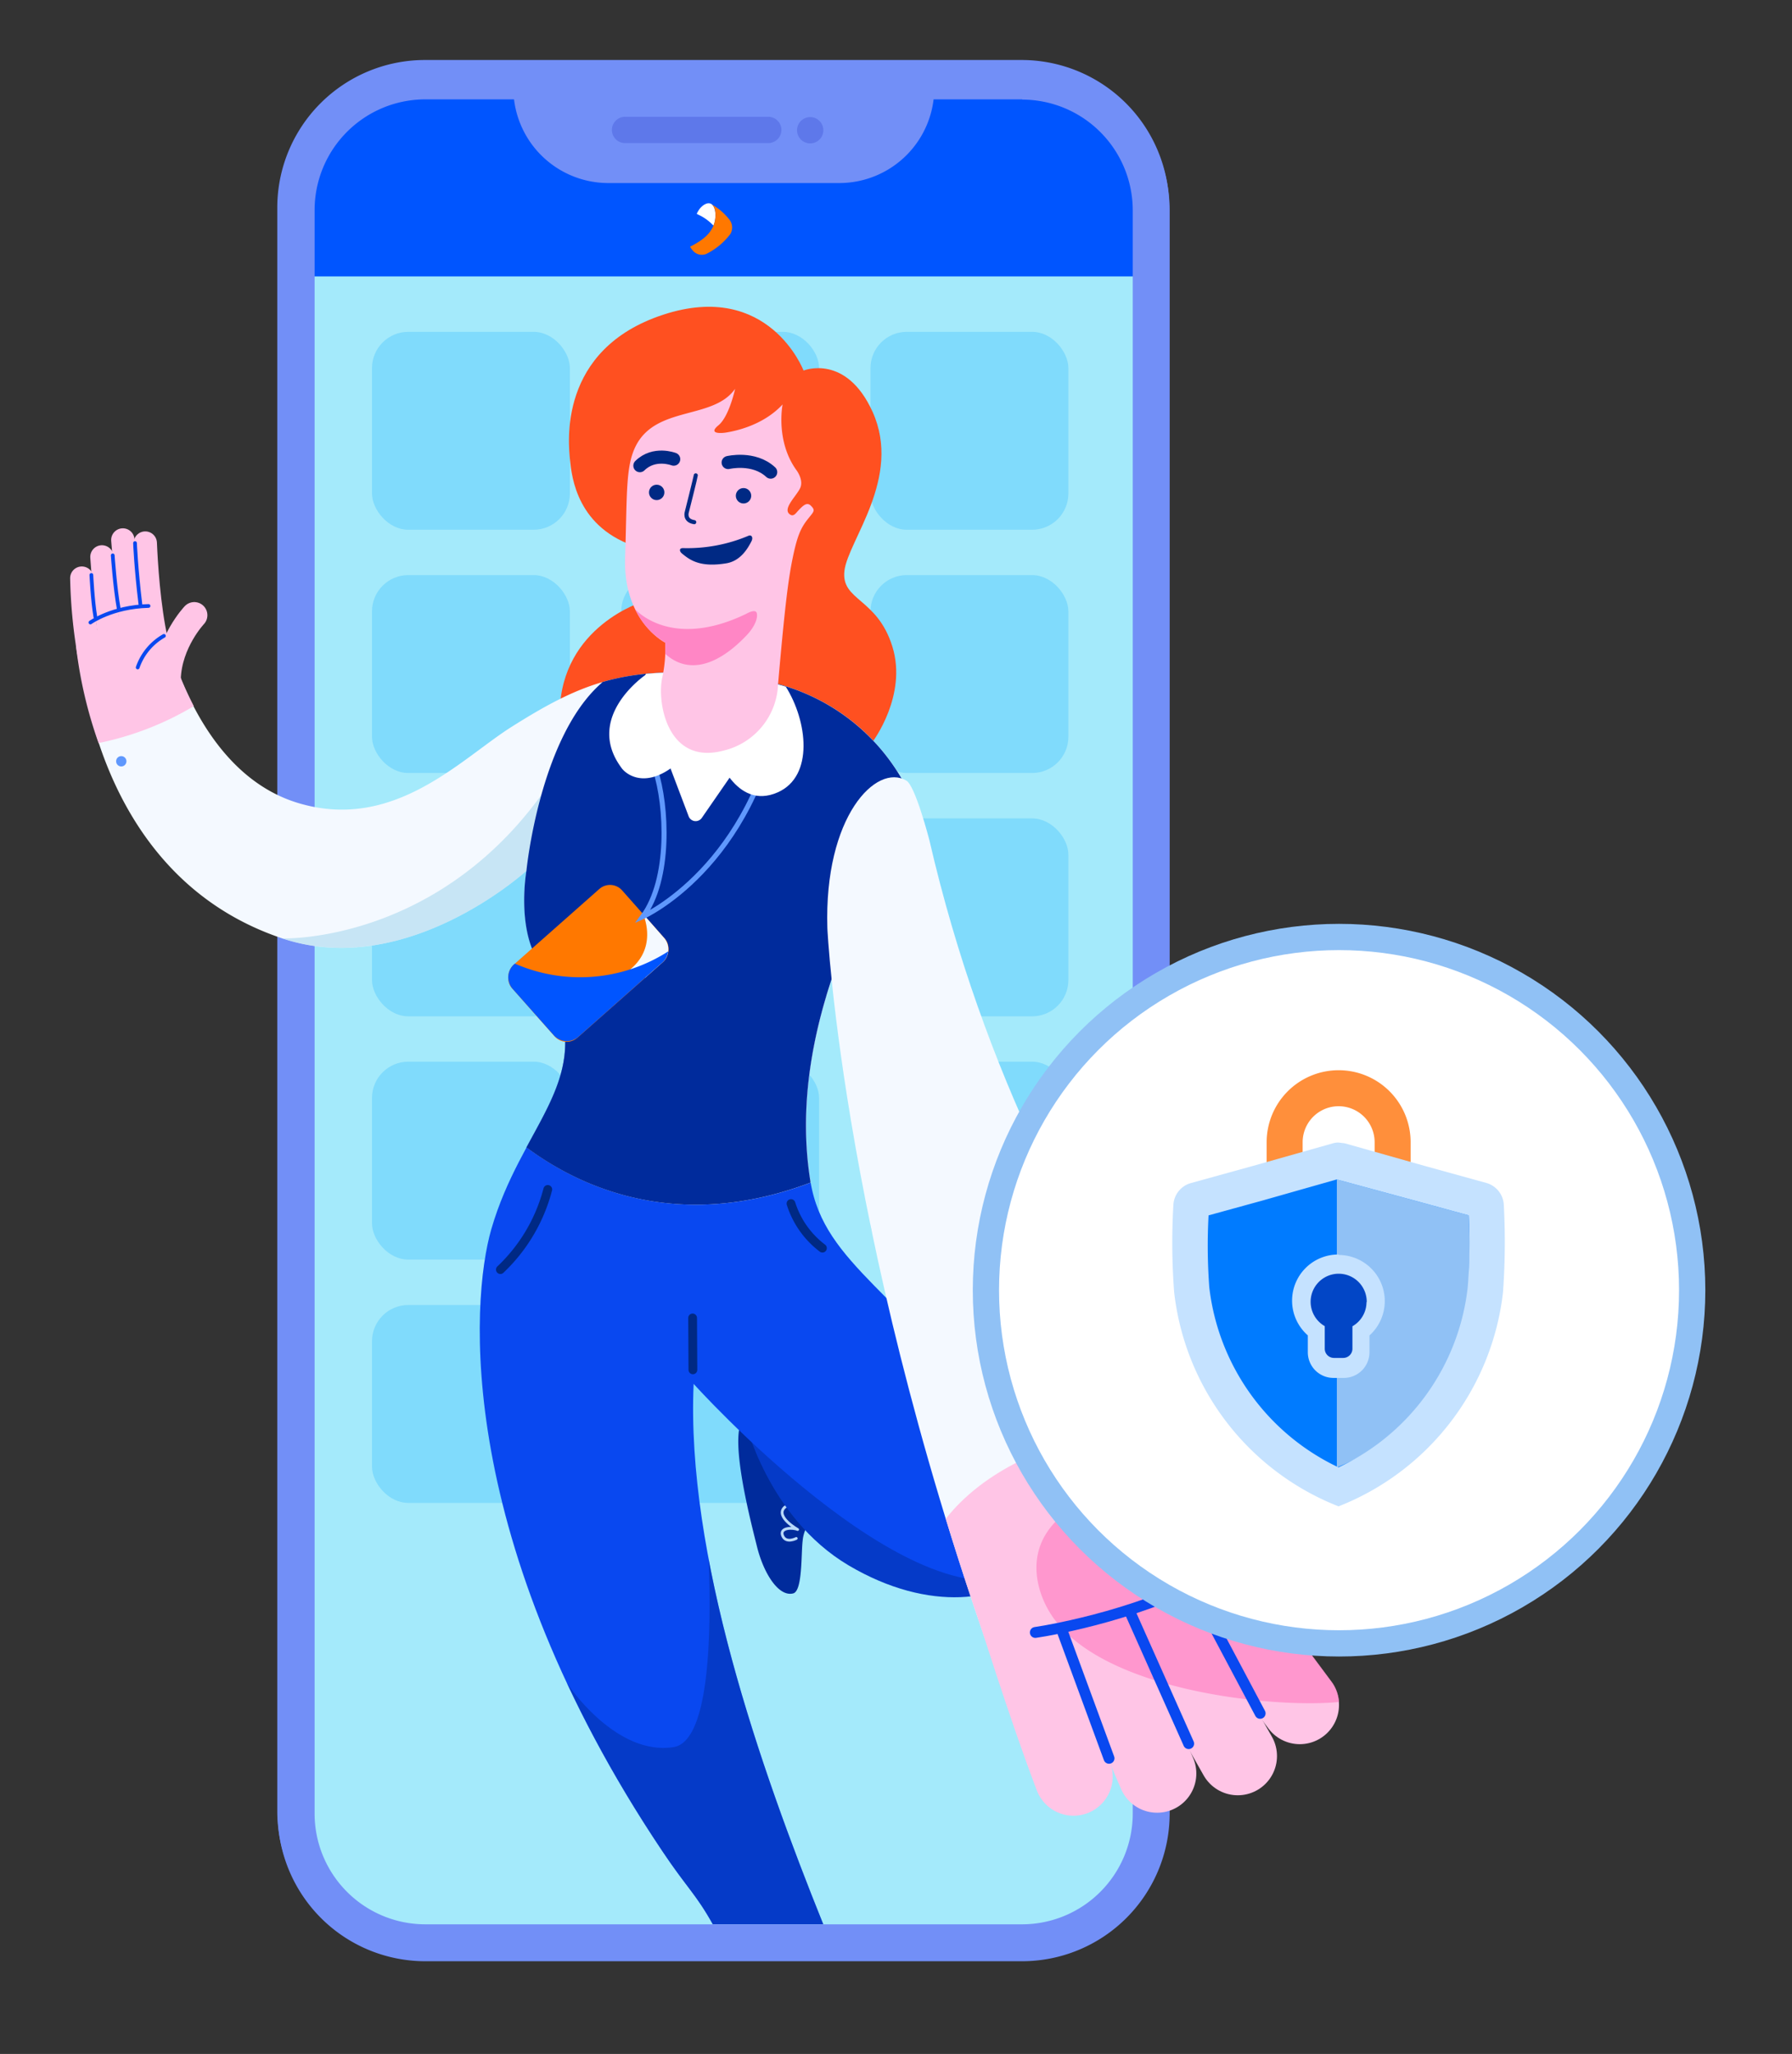 <svg id="Capa_1" data-name="Capa 1" xmlns="http://www.w3.org/2000/svg" viewBox="0 0 388.35 445.04"><rect x="0" y="0" width="388.35" height="445.04" fill="#333333" stroke="none"/><defs><style>.cls-1{fill:#a4eafb;}.cls-2{fill:#728ff7;}.cls-3{opacity:0.22;}.cls-4{fill:#00a2ff;}.cls-5{fill:#05f;}.cls-26,.cls-6{fill:#002b9c;}.cls-13,.cls-14,.cls-15,.cls-18,.cls-20,.cls-21,.cls-24,.cls-28,.cls-30,.cls-31,.cls-7{fill:none;}.cls-7{stroke:#b9d9f9;stroke-width:0.6px;}.cls-13,.cls-14,.cls-15,.cls-20,.cls-21,.cls-24,.cls-28,.cls-30,.cls-7{stroke-linecap:round;stroke-linejoin:round;}.cls-8{fill:#053ac8;}.cls-9{fill:#0948f0;}.cls-10{fill:#ff5020;}.cls-11{fill:#f4f9ff;}.cls-12{fill:#a6d6ed;opacity:0.57;}.cls-13,.cls-14,.cls-28{stroke:#ffc5e6;}.cls-13,.cls-31{stroke-width:5.69px;}.cls-14{stroke-width:5.06px;}.cls-15,.cls-20,.cls-21{stroke:#002984;}.cls-15{stroke-width:1.9px;}.cls-16,.cls-33{fill:#ff7800;}.cls-17{fill:#ffc5e6;}.cls-18{stroke:#5f98fd;stroke-width:1.09px;}.cls-18,.cls-31{stroke-miterlimit:10;}.cls-19,.cls-32{fill:#fff;}.cls-20{stroke-width:2.84px;}.cls-21{stroke-width:0.89px;}.cls-22{fill:#002984;}.cls-23{fill:#5f98fd;}.cls-24,.cls-30{stroke:#0948f0;}.cls-24{stroke-width:0.81px;}.cls-25,.cls-29{fill:#ff86c5;}.cls-26{opacity:0.47;}.cls-27{fill:#5e78ea;}.cls-28{stroke-width:17px;}.cls-29{opacity:0.72;}.cls-30{stroke-width:2.36px;}.cls-31{stroke:#90c1f5;}.cls-32,.cls-33,.cls-34,.cls-35,.cls-36,.cls-37,.cls-38{fill-rule:evenodd;}.cls-34{fill:#ff8f3b;}.cls-35{fill:#007bff;}.cls-36{fill:#90c1f5;}.cls-37{fill:#c5e2ff;}.cls-38{fill:#0246c6;}</style></defs><title>exit</title><path class="cls-1" d="M92.08,421A28.66,28.66,0,0,1,63.45,392.4V45A28.67,28.67,0,0,1,92.09,16.32H221.44A28.66,28.66,0,0,1,250.07,45V392.4A28.66,28.66,0,0,1,221.44,421Z"/><path class="cls-2" d="M221.44,19.64A25.33,25.33,0,0,1,246.75,45V392.4a25.33,25.33,0,0,1-25.31,25.31H92.08A25.33,25.33,0,0,1,66.77,392.4V45A25.34,25.34,0,0,1,92.09,19.64H221.44m0-6.64H92.09a32,32,0,0,0-32,32V392.4a32,32,0,0,0,31.95,32H221.44a32,32,0,0,0,31.95-32V45A32,32,0,0,0,221.44,13Z"/><g class="cls-3"><rect class="cls-4" x="80.62" y="71.9" width="42.88" height="42.88" rx="7.86"/></g><g class="cls-3"><rect class="cls-4" x="134.63" y="71.9" width="42.88" height="42.88" rx="7.86"/></g><g class="cls-3"><rect class="cls-4" x="188.65" y="71.9" width="42.88" height="42.88" rx="7.86"/></g><g class="cls-3"><rect class="cls-4" x="80.62" y="124.61" width="42.88" height="42.88" rx="7.86"/></g><g class="cls-3"><rect class="cls-4" x="134.63" y="124.61" width="42.88" height="42.88" rx="7.86"/></g><g class="cls-3"><rect class="cls-4" x="188.65" y="124.61" width="42.88" height="42.88" rx="7.86"/></g><g class="cls-3"><rect class="cls-4" x="80.62" y="177.33" width="42.88" height="42.88" rx="7.86"/></g><g class="cls-3"><rect class="cls-4" x="134.63" y="177.33" width="42.88" height="42.88" rx="7.86"/></g><g class="cls-3"><rect class="cls-4" x="188.65" y="177.33" width="42.88" height="42.88" rx="7.86"/></g><g class="cls-3"><rect class="cls-4" x="80.62" y="230.04" width="42.88" height="42.88" rx="7.86"/></g><g class="cls-3"><rect class="cls-4" x="134.63" y="230.04" width="42.88" height="42.88" rx="7.86"/></g><g class="cls-3"><rect class="cls-4" x="188.65" y="230.04" width="42.88" height="42.88" rx="7.86"/></g><g class="cls-3"><rect class="cls-4" x="80.62" y="282.76" width="42.88" height="42.88" rx="7.86"/></g><g class="cls-3"><rect class="cls-4" x="134.63" y="282.76" width="42.88" height="42.88" rx="7.86"/></g><g class="cls-3"><rect class="cls-4" x="188.65" y="282.76" width="42.88" height="42.88" rx="7.86"/></g><polygon class="cls-5" points="233.95 19.2 80.14 17.83 65.69 33.4 62.45 59.89 248 59.89 245.31 32.26 233.95 19.2"/><path class="cls-2" d="M221.54,21.58a24,24,0,0,1,23.94,24V393a24,24,0,0,1-23.94,23.95H92.18a24,24,0,0,1-24-23.95V45.53a24,24,0,0,1,24-24H221.54m0-8H92.18a32,32,0,0,0-32,32V393a32,32,0,0,0,32,31.95H221.54A32,32,0,0,0,253.48,393V45.53a32,32,0,0,0-31.94-31.95Z"/><path class="cls-6" d="M176.85,328.45a7.7,7.7,0,0,0-2.9,5.35c-.36,2.85,0,10.93-2.06,11.45-3.19.81-6.45-4.43-7.87-10.26-1.13-4.61-7.23-27.41-1.82-28.15C168.45,306,176.85,328.45,176.85,328.45Z"/><path class="cls-7" d="M172.56,333.34s-2.22,1.17-2.95-.58,2.06-1.85,3.25-1.35c0,0-4.79-2.7-2.93-4.7,1.53-1.65,3.67,3.07,3.67,3.07"/><path class="cls-8" d="M161.33,307.48s4.95,21.26,22.56,31.69,33.65,7.78,39.94.54-38.29-39.31-38.29-39.31Z"/><path class="cls-9" d="M216.11,309.39c-20.06-29.22-37.5-35.14-40.47-53.38-2.3-14.08-.21-28.07,3.49-40.33H120.42c7.6,19.31-7.5,28.46-13.93,50.6C101.9,282.05,98.61,334,143.54,401.1c5.24,7.84,7.3,9.33,10.92,15.83h23.95c-13.69-34-29.74-80-28.09-117.08,0,0,47,52.22,71.54,41.09C232.67,336,225.28,322.77,216.11,309.39Z"/><path class="cls-10" d="M174.14,80.29s-7.49-19.62-30.42-12.1-20.54,28.06-20.18,31.55,1.47,14.85,14.86,18.89l.9,11.74s-17.59,5.32-18,23.84l4.59,10.64,63.24-4.16s7.56-10,4.26-20.6S182.24,130.2,183,123.68s12.54-20.15,6.11-34.43C183.35,76.53,174.14,80.29,174.14,80.29Z"/><path class="cls-11" d="M116.64,208.2c10.94,17.86,4.58,27.26-2.52,40.41,11.24,8.39,32.51,18.61,61.56,7.63,0-.08,0-.15,0-.23-6.61-40.54,23.06-80.28,23.06-80.28a44.27,44.27,0,0,0-36-28.67c-25.84-3.74-36.07.45-52,10.51-11,7-25.41,22.62-46.07,16.44-24.25-7.26-30-42-29.87-42l-10.64,2.44-7.09,4.89c.09,1.14,2.21,50,44.14,64,27,9,52.89-14.68,52.89-14.68S112,200.62,116.64,208.2Z"/><path class="cls-12" d="M119.35,169.33c-23.48,35.22-58.11,34-58.11,34,27,9,52.89-14.68,52.89-14.68a40.19,40.19,0,0,0,.11,13.05l7.86-6.21S147.41,127.24,119.35,169.33Z"/><path class="cls-6" d="M198.7,175.73a44.27,44.27,0,0,0-36-28.67c-14.29-2.07-23.8-1.71-32.14.72-.1.1-.18.2-.29.3-13.37,11.82-16.18,40.55-16.18,40.55h0s-2.14,12,2.51,19.57c10.94,17.86,4.58,27.26-2.52,40.41,11.24,8.39,32.51,18.61,61.56,7.63,0-.08,0-.15,0-.23C169,215.47,198.7,175.73,198.7,175.73Z"/><path class="cls-13" d="M42.1,133.3s-5.5,5.78-5.77,13.76"/><path class="cls-14" d="M31.48,117.67c.17,4.07.73,13.78,2.43,21.32"/><path class="cls-14" d="M26.62,117c.33,4.24,1.19,14.3,2.64,24.25"/><path class="cls-14" d="M22.09,120.67c.27,4,1,13.17,2.32,22.33"/><path class="cls-14" d="M19.59,143.27a110,110,0,0,1-1.86-18"/><path class="cls-15" d="M118.71,257.72a36.57,36.57,0,0,1-10.27,17.37"/><path class="cls-15" d="M171.42,260.78a19.41,19.41,0,0,0,6.81,9.66"/><line class="cls-15" x1="150.1" y1="285.56" x2="150.16" y2="296.81"/><rect class="cls-16" x="117" y="192.77" width="21" height="31.92" rx="3.5" transform="translate(199.39 -25.05) rotate(48.51)"/><path class="cls-11" d="M139.84,211.83l3.71-3.29a3.79,3.79,0,0,0,.33-5.37L139.33,198h0s3.34,7-2.7,12Z"/><path class="cls-5" d="M125.35,224.64l18.2-16.1a3.77,3.77,0,0,0,1.25-2.39,35.32,35.32,0,0,1-33.22,2.64l-.14.12a3.79,3.79,0,0,0-.33,5.37l8.87,10A3.8,3.8,0,0,0,125.35,224.64Z"/><path class="cls-17" d="M34.83,132l-10.64,2.44-7.74,5.34A95.09,95.09,0,0,0,21.36,161,65.67,65.67,0,0,0,42,153,74.83,74.83,0,0,1,34.83,132Z"/><path class="cls-18" d="M140.42,154.21s-1,4.67,1.58,12.56,3.3,23.75-2.7,31.84c0,0,24-10.66,30-46.06"/><path class="cls-19" d="M144.24,163.68l5,13.19a1.62,1.62,0,0,0,2.85.35l7.84-11.34-6.38-10.26Z"/><path class="cls-19" d="M155.19,161.27V163s4.12,12.79,13.38,8.67c7.85-3.5,6.42-15.43,1.72-22.89q-2.21-.67-4.62-1.17Z"/><path class="cls-19" d="M148.63,145.74A68.58,68.58,0,0,0,140,146l-.21.31s-13.14,9-5.22,19.91c1.08,1.72,6.6,6,15.18-3.81L151,151.28Z"/><path class="cls-17" d="M168.62,148.17a15.38,15.38,0,0,1-11.88,14.48c-11.92,3.12-14.3-10-13.29-15.5a31.07,31.07,0,0,0,.73-7.89s-9.17-4.58-8.71-18.43.05-19.81,2.36-24.29c4.48-8.67,16.77-5.55,21.48-12.3,0,0-1.28,6-3.61,7.91s.55,1.78,1.9,1.53,7.64-1.34,12-6.05c0,0-1.59,7.89,3,14.24,0,0,1.65,2.14.79,3.92s-3.89,4.49-2.21,5.67c.76.53,1.22-.17,1.7-.7,1.19-1.3,2-2,2.82-1.21,1.18,1.13.56,1.36-.84,3.19s-2.14,3.63-3.06,8.09S170.16,130.58,168.62,148.17Z"/><path class="cls-20" d="M146,99.49s-4.22-1.65-7.33,1.41"/><path class="cls-20" d="M157.8,100.22s5.55-1.34,9.22,2.08"/><path class="cls-21" d="M150.78,103c0,.25-1.92,7.88-1.92,7.88s-.68,1.9,1.59,2.26"/><circle class="cls-22" cx="161.13" cy="107.42" r="1.67"/><circle class="cls-22" cx="142.31" cy="106.69" r="1.67"/><path class="cls-22" d="M148,118.76a34,34,0,0,0,14.17-2.66c.69-.31,1.11.34.68,1.18-.75,1.46-2.31,4.27-5.48,4.78-5.62.92-7.82-.68-9.54-2.1C147.21,119.48,147.13,118.76,148,118.76Z"/><circle class="cls-23" cx="26.28" cy="164.95" r="1.12"/><path class="cls-24" d="M19.8,124.58s.26,5.56.87,9.11"/><path class="cls-24" d="M24.43,120.33s.47,7,1.32,11.69"/><path class="cls-24" d="M29.26,117.67s.2,5.31,1.16,13.24"/><path class="cls-24" d="M19.59,134.88s4.68-3.39,12.6-3.58"/><path class="cls-24" d="M35.52,137.78a12.59,12.59,0,0,0-5.68,6.84"/><path class="cls-25" d="M161.72,133c-16.41,7.94-24.07-1-24.07-1a16.45,16.45,0,0,0,6.53,7.24s0,2.4,0,2.44c5.07,4.58,11.46,2.47,17.6-4,1.76-1.85,2.48-3.7,2.23-4.8S161.72,133,161.72,133Z"/><path class="cls-26" d="M153.57,337.8c.68,17.53,0,39.59-7.62,40.76-12.65,1.94-23-13.72-23.09-13.89a273.64,273.64,0,0,0,20.68,36.43c5.24,7.84,7.3,9.33,10.92,15.83h23.95C169.13,393.9,158.77,365.36,153.57,337.8Z"/><path class="cls-2" d="M181.89,39.66H131.83a20.58,20.58,0,0,1-20.58-20.58h91.22A20.58,20.58,0,0,1,181.89,39.66Z"/><path class="cls-27" d="M166.66,31H135.29a2.85,2.85,0,0,1,0-5.69h31.37a2.85,2.85,0,0,1,0,5.69Z"/><circle class="cls-27" cx="175.58" cy="28.22" r="2.85"/><path class="cls-11" d="M217.91,367.47l70.43-26.91S224.86,283.73,201.4,182c0,0-3.06-11.86-5-12.87-6.47-3.82-17.84,7.74-17.1,31.95C179.27,201,182.69,272,217.91,367.47Z"/><path class="cls-17" d="M259.42,307.4c-32,2.29-47.21,12.46-54.46,21.68,3.75,12.24,8,25.07,12.95,38.39l70.43-26.91S275.59,329.15,259.42,307.4Z"/><path class="cls-28" d="M219.82,347.15s6.83,22.07,12.82,37.77"/><path class="cls-28" d="M234.58,342.43s9,25.47,16.18,41.84"/><path class="cls-28" d="M244.31,337.43s15.27,27.91,23.93,43.06"/><path class="cls-28" d="M254.58,332.06s10.45,15.23,27.1,37.36"/><path class="cls-29" d="M250.35,305s9.59,7.64-11.06,18.45c-18.72,6.7-15.49,19.63-12,25.56,10.14,17.49,49.05,21.19,62.89,19.76a8.28,8.28,0,0,0-1.37-4.07l-9.11-12.3L297.2,341Z"/><line class="cls-30" x1="230.3" y1="353.68" x2="240.34" y2="380.98"/><line class="cls-30" x1="244.76" y1="349.02" x2="257.6" y2="377.8"/><line class="cls-30" x1="258.4" y1="343.59" x2="273.09" y2="371.24"/><path class="cls-30" d="M224.37,353.71c3.65-.52,24.63-4.22,40.9-13.82"/><circle class="cls-19" cx="290.19" cy="279.55" r="76.53"/><circle class="cls-31" cx="290.19" cy="279.55" r="76.53"/><path class="cls-32" d="M154.61,48.89a10.14,10.14,0,0,0-3-2.24s-.41-.2-.62-.32a6.25,6.25,0,0,1,.71-1.18c.06-.07,1.28-1.51,2.36-1s1.29,3,.55,4.74Z"/><path class="cls-33" d="M158.25,50.73A14.59,14.59,0,0,1,153.1,55a2.56,2.56,0,0,1-3-.76,4,4,0,0,1-.55-.8s3.3-1.5,4.49-3.5c1.29-1.73,1.41-5.11,0-5.74a11.82,11.82,0,0,1,2.34,1.6,13.7,13.7,0,0,1,1.67,1.76,2.78,2.78,0,0,1,.18,3.22Z"/><g id="Page-3"><g id="spot-12"><path id="Path" class="cls-34" d="M290.1,231.89a15.6,15.6,0,0,0-15.6,15.6v7.8h7.8v-7.8a7.8,7.8,0,1,1,15.6,0v7.8h7.8v-7.8A15.59,15.59,0,0,0,290.1,231.89Z"/><path class="cls-35" d="M289.71,321.32a52.35,52.35,0,0,1-32.13-42.22,130.26,130.26,0,0,1-.15-17.89,1.26,1.26,0,0,1,.93-1.19l31-8.4H290l31,8.4a1.25,1.25,0,0,1,.94,1.19,128.69,128.69,0,0,1-.16,17.89A53,53,0,0,1,289.71,321.32Z"/><path class="cls-36" d="M289.71,317.94V255.55l28.6,7.79a151.45,151.45,0,0,1-.27,18A45.26,45.26,0,0,1,289.71,317.94Z"/><path id="Shape" class="cls-37" d="M306.64,260.15l11.67,3.19a119.44,119.44,0,0,1-.24,15.6,49.09,49.09,0,0,1-28,39,49.42,49.42,0,0,1-28-39,121.2,121.2,0,0,1-.16-15.6l11.6-3.19,16.19-4.6Zm-16.56-12.59a4.4,4.4,0,0,0-1.3.19l-17.27,4.88-13.46,3.72a5.21,5.21,0,0,0-3.77,4.86,140.71,140.71,0,0,0,.18,18.82,56.68,56.68,0,0,0,35.62,46.36A56.74,56.74,0,0,0,325.72,280a151.51,151.51,0,0,0,.18-18.82,5.21,5.21,0,0,0-3.77-4.86l-13.47-3.72-17.26-4.88Z"/><path class="cls-37" d="M290.1,271.82a10,10,0,0,0-6.68,17.52V293a5.56,5.56,0,0,0,5.56,5.56h2.24a5.56,5.56,0,0,0,5.56-5.56v-3.64a10,10,0,0,0-6.68-17.44Z"/><path class="cls-38" d="M296.19,282.14a6.08,6.08,0,1,0-9.1,5.2v4.89a2,2,0,0,0,2,2h2a2,2,0,0,0,2-2v-4.86a6.06,6.06,0,0,0,3.05-5.23Z"/></g></g></svg>